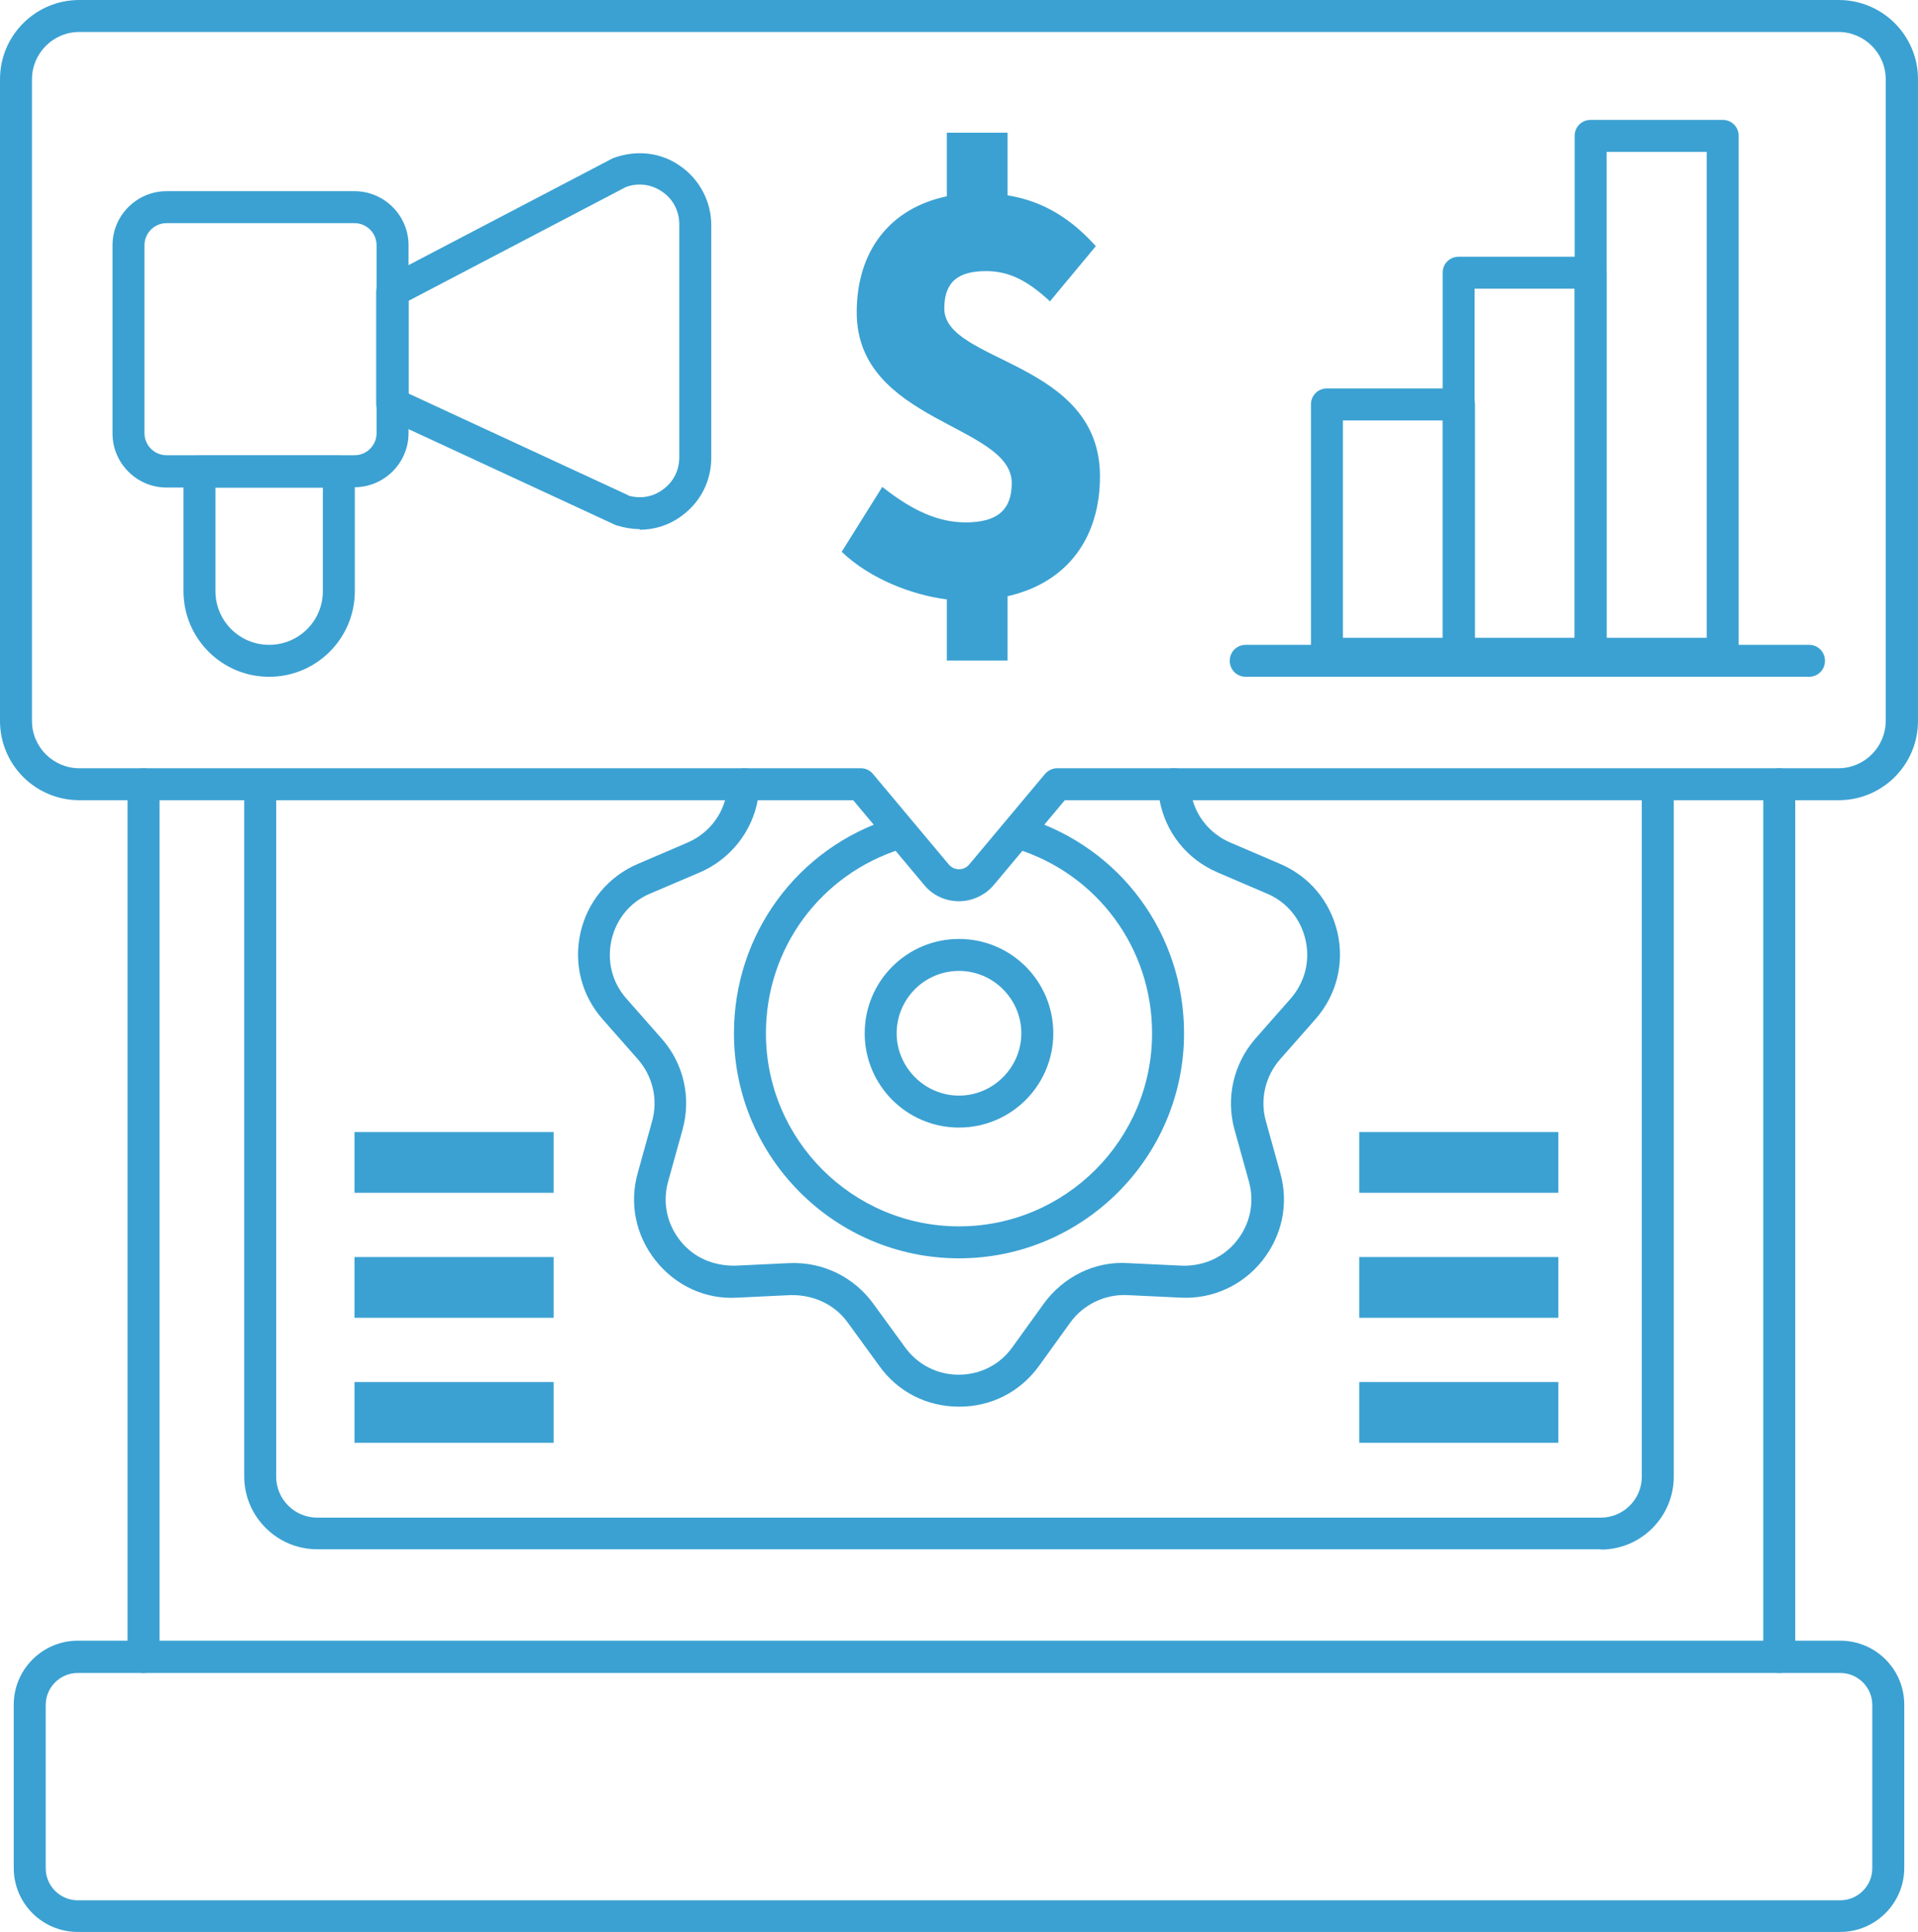 <svg xmlns="http://www.w3.org/2000/svg" id="_&#x56FE;&#x5C42;_2" data-name="&#x56FE;&#x5C42; 2" viewBox="0 0 60 60.43"><defs><style>      .cls-1 {        fill: #3ba1d2;      }    </style></defs><g id="_&#x56FE;&#x5C42;_1-2" data-name="&#x56FE;&#x5C42; 1"><g><path class="cls-1" d="M50.08,48.46H9.92c-1.25,0-2.28-1.02-2.28-2.28V24.71c0-.28,.22-.5,.5-.5s.5,.22,.5,.5v21.48c0,.7,.57,1.28,1.28,1.28H50.08c.7,0,1.28-.57,1.28-1.28V24.63c0-.28,.22-.5,.5-.5s.5,.22,.5,.5v21.56c0,1.25-1.02,2.28-2.28,2.28Z"></path><path class="cls-1" d="M57.57,60.43H2.43c-1.1,0-2-.89-2-2v-5.11c0-1.1,.9-2,2-2H57.57c1.1,0,2,.89,2,2v5.11c0,1.1-.9,2-2,2ZM2.43,52.33c-.55,0-1,.45-1,1v5.11c0,.55,.45,1,1,1H57.57c.55,0,1-.45,1-1v-5.11c0-.55-.45-1-1-1H2.43Z"></path><path class="cls-1" d="M30,28.19c-.42,0-.82-.18-1.09-.51l-2.22-2.65H2.48c-1.37,0-2.48-1.11-2.48-2.48V2.48C0,1.11,1.11,0,2.48,0H57.52c1.37,0,2.48,1.11,2.48,2.48V22.55c0,1.37-1.11,2.48-2.48,2.48h-24.21l-2.22,2.65c-.27,.32-.67,.51-1.09,.51h0ZM2.48,1c-.82,0-1.48,.67-1.48,1.48V22.55c0,.82,.67,1.48,1.48,1.48H26.93c.15,0,.29,.07,.38,.18l2.37,2.83c.11,.13,.25,.15,.32,.15,.07,0,.21-.02,.32-.15l2.37-2.83c.09-.11,.24-.18,.38-.18h24.44c.82,0,1.48-.67,1.48-1.48V2.48c0-.82-.67-1.48-1.48-1.48H2.48Z"></path><path class="cls-1" d="M30,39.36c-3.88,0-7.04-3.16-7.04-7.04,0-3.1,1.99-5.81,4.95-6.73,.26-.08,.54,.07,.63,.33,.08,.26-.07,.54-.33,.63-2.54,.79-4.25,3.11-4.25,5.77,0,3.33,2.71,6.04,6.04,6.04s6.04-2.71,6.04-6.04c0-2.66-1.71-4.98-4.25-5.77-.26-.08-.41-.36-.33-.63,.08-.26,.36-.41,.63-.33,2.96,.92,4.95,3.62,4.95,6.73,0,3.88-3.16,7.04-7.04,7.04Z"></path><path class="cls-1" d="M30,35.27c-1.63,0-2.95-1.32-2.95-2.95s1.32-2.95,2.95-2.95,2.95,1.32,2.95,2.95-1.32,2.95-2.95,2.95Zm0-4.9c-1.08,0-1.95,.88-1.95,1.95s.88,1.95,1.95,1.95,1.95-.88,1.95-1.95-.88-1.95-1.95-1.95Z"></path><g><path class="cls-1" d="M11.08,15.25H5.21c-.93,0-1.69-.76-1.69-1.69V7.67c0-.93,.76-1.69,1.69-1.69h5.88c.93,0,1.69,.76,1.69,1.69v5.88c0,.93-.76,1.69-1.69,1.69ZM5.21,6.98c-.38,0-.69,.31-.69,.69v5.88c0,.38,.31,.69,.69,.69h5.88c.38,0,.69-.31,.69-.69V7.67c0-.38-.31-.69-.69-.69H5.21Z"></path><path class="cls-1" d="M20.01,16.55c-.23,0-.47-.04-.7-.11-.02,0-.04-.01-.06-.02l-7.19-3.33c-.18-.08-.29-.26-.29-.45v-3.52c0-.19,.1-.36,.27-.44l7.13-3.73c.75-.28,1.52-.18,2.12,.25,.6,.42,.96,1.11,.96,1.84v7.28c0,.73-.34,1.39-.93,1.82-.39,.29-.85,.43-1.31,.43Zm-.36-1.05c.38,.11,.77,.05,1.09-.19,.33-.24,.51-.6,.51-1.01V7.02c0-.41-.19-.79-.53-1.02-.34-.24-.76-.29-1.14-.15l-6.8,3.56v2.9l6.87,3.18Z"></path><path class="cls-1" d="M8.42,21.17c-1.48,0-2.68-1.2-2.68-2.68v-3.74c0-.28,.22-.5,.5-.5h4.36c.28,0,.5,.22,.5,.5v3.74c0,1.48-1.2,2.68-2.68,2.68Zm-1.68-5.92v3.24c0,.93,.75,1.68,1.68,1.68s1.68-.75,1.68-1.68v-3.24h-3.36Z"></path></g><path class="cls-1" d="M32.85,9.43c-.67-.62-1.25-.95-2-.95-.86,0-1.31,.32-1.31,1.17,0,1.71,4.87,1.62,4.87,5.25,0,1.86-.96,3.31-2.89,3.75v2.01h-1.9v-1.91c-1.09-.14-2.4-.64-3.29-1.49l1.27-2.03c.96,.76,1.77,1.11,2.61,1.11,1.01,0,1.44-.41,1.44-1.23,0-1.84-4.85-1.89-4.85-5.34,0-1.93,1.05-3.26,2.82-3.63v-1.99h1.9v1.96c1.18,.19,2.04,.79,2.76,1.59l-1.43,1.72Z"></path><g><path class="cls-1" d="M45.64,20.95h-4.13c-.28,0-.5-.22-.5-.5v-7.8c0-.28,.22-.5,.5-.5h4.13c.28,0,.5,.22,.5,.5v7.8c0,.28-.22,.5-.5,.5Zm-3.63-1h3.13v-6.8h-3.13v6.8Z"></path><path class="cls-1" d="M49.76,20.95h-4.13c-.28,0-.5-.22-.5-.5V8.53c0-.28,.22-.5,.5-.5h4.13c.28,0,.5,.22,.5,.5v11.91c0,.28-.22,.5-.5,.5Zm-3.63-1h3.13V9.03h-3.13v10.91Z"></path><path class="cls-1" d="M53.89,20.95h-4.13c-.28,0-.5-.22-.5-.5V4.25c0-.28,.22-.5,.5-.5h4.13c.28,0,.5,.22,.5,.5V20.45c0,.28-.22,.5-.5,.5Zm-3.63-1h3.13V4.75h-3.13v15.19Z"></path><path class="cls-1" d="M56.59,21.17h-17.62c-.28,0-.5-.22-.5-.5s.22-.5,.5-.5h17.62c.28,0,.5,.22,.5,.5s-.22,.5-.5,.5Z"></path></g><rect class="cls-1" x="11.09" y="35.41" width="6.23" height="1.9"></rect><rect class="cls-1" x="11.09" y="39.32" width="6.23" height="1.9"></rect><rect class="cls-1" x="11.09" y="43.23" width="6.23" height="1.9"></rect><rect class="cls-1" x="42.52" y="35.41" width="6.23" height="1.9"></rect><rect class="cls-1" x="42.52" y="39.32" width="6.23" height="1.9"></rect><rect class="cls-1" x="42.52" y="43.23" width="6.23" height="1.9"></rect><path class="cls-1" d="M30,44h0c-1,0-1.91-.46-2.49-1.27l-.99-1.36c-.41-.57-1.07-.87-1.78-.86l-1.68,.08c-1,.06-1.93-.38-2.55-1.16-.62-.78-.83-1.78-.56-2.74l.45-1.62c.19-.68,.02-1.4-.44-1.93l-1.11-1.26c-.66-.75-.91-1.74-.69-2.71s.88-1.76,1.8-2.15l1.54-.66c.65-.28,1.11-.85,1.23-1.54l.07-.38c.05-.27,.31-.45,.58-.4,.27,.05,.45,.31,.4,.58l-.07,.38c-.18,1.02-.87,1.88-1.82,2.29l-1.55,.66c-.62,.26-1.06,.79-1.21,1.45-.15,.66,.02,1.33,.46,1.83l1.11,1.26c.69,.78,.93,1.85,.65,2.85l-.45,1.62c-.18,.65-.04,1.32,.38,1.85,.42,.53,1.04,.79,1.72,.78l1.68-.08c1.05-.05,2.03,.43,2.64,1.27l.99,1.36c.4,.55,1.01,.86,1.68,.86h0c.67,0,1.29-.31,1.68-.86l.98-1.36c.61-.84,1.6-1.34,2.64-1.27l1.68,.08c.67,.02,1.3-.25,1.72-.78,.42-.53,.56-1.2,.38-1.85l-.45-1.62c-.28-1-.03-2.07,.65-2.85l1.11-1.26c.44-.51,.61-1.17,.46-1.83-.15-.66-.59-1.19-1.21-1.45l-1.54-.66c-.96-.41-1.64-1.26-1.82-2.29l-.04-.42c-.03-.27,.17-.52,.45-.55,.28-.02,.52,.18,.55,.45l.04,.38c.12,.65,.58,1.23,1.23,1.5l1.54,.66c.92,.39,1.57,1.17,1.8,2.15,.22,.97-.03,1.96-.69,2.71l-1.11,1.26c-.46,.53-.63,1.25-.44,1.93l.45,1.62c.27,.96,.06,1.96-.56,2.74-.62,.78-1.56,1.21-2.55,1.16l-1.68-.08c-.69-.03-1.37,.29-1.78,.86l-.98,1.36c-.59,.81-1.49,1.27-2.49,1.27Z"></path><path class="cls-1" d="M4.49,52.33c-.28,0-.5-.22-.5-.5V24.53c0-.28,.22-.5,.5-.5s.5,.22,.5,.5v27.3c0,.28-.22,.5-.5,.5Z"></path><path class="cls-1" d="M55.66,52.33c-.28,0-.5-.22-.5-.5V24.53c0-.28,.22-.5,.5-.5s.5,.22,.5,.5v27.3c0,.28-.22,.5-.5,.5Z"></path></g></g></svg>